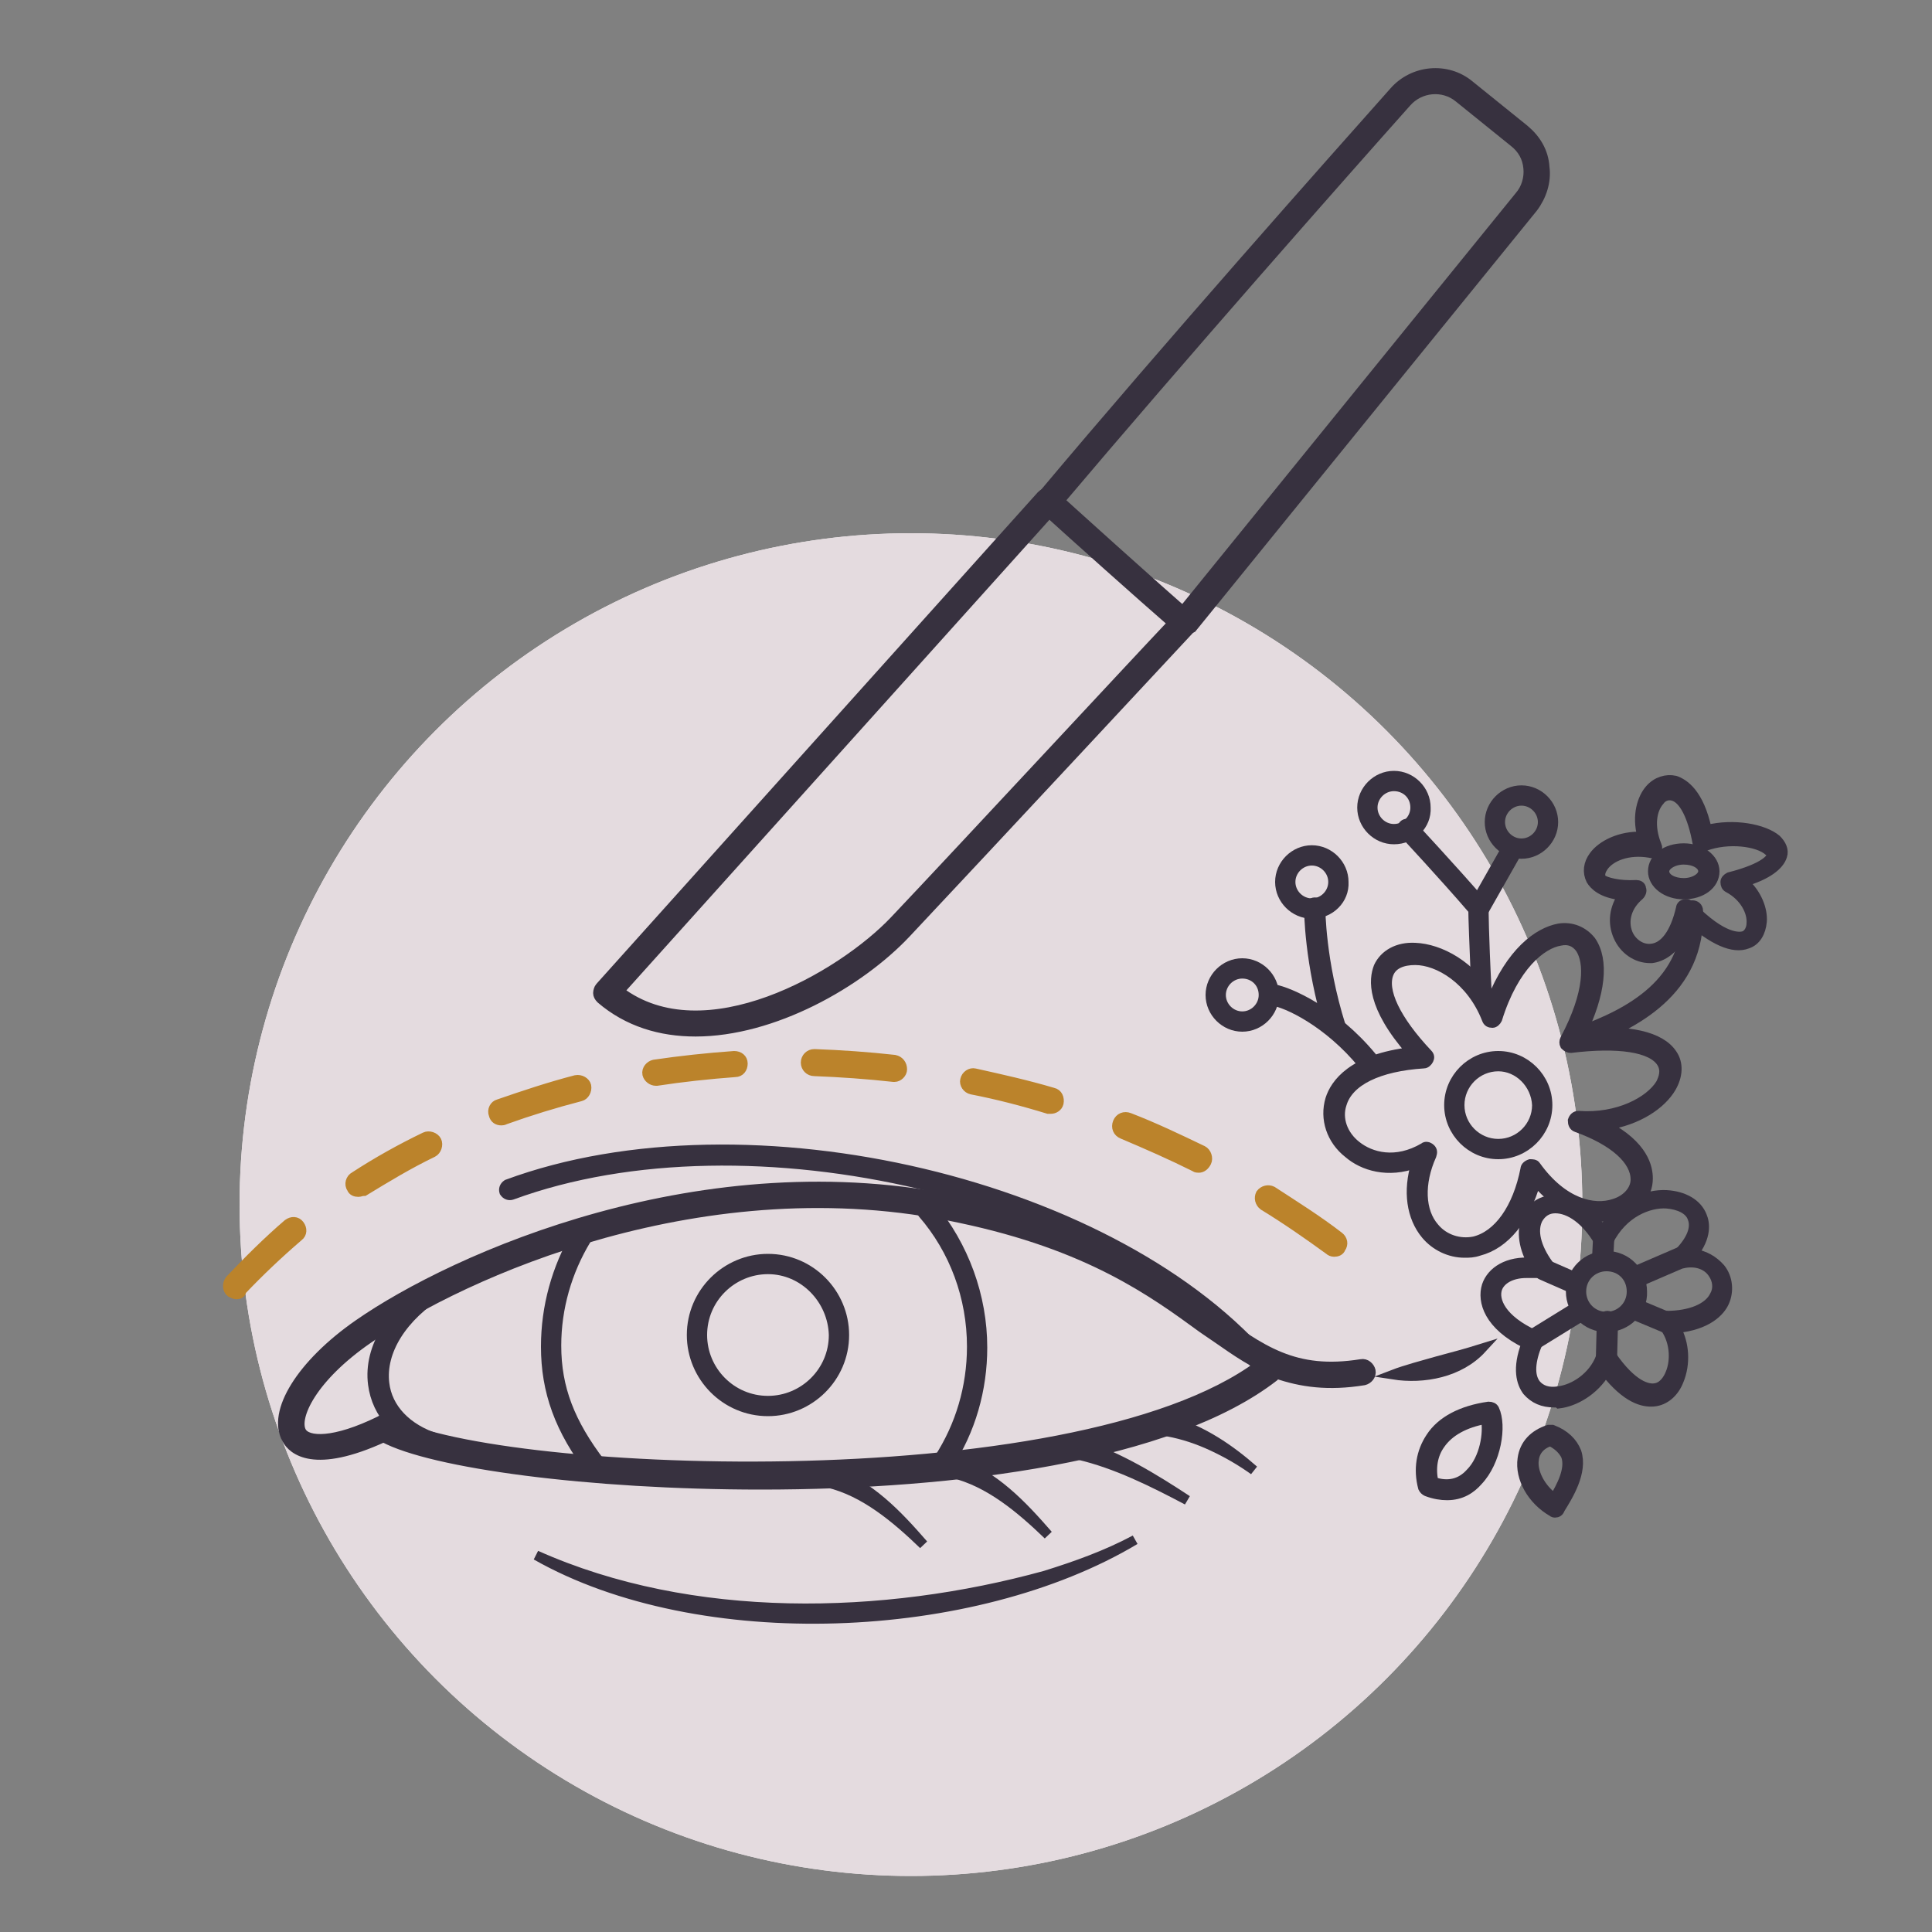 <?xml version="1.0" encoding="utf-8"?>
<!-- Generator: Adobe Illustrator 26.5.0, SVG Export Plug-In . SVG Version: 6.00 Build 0)  -->
<svg version="1.1" xmlns="http://www.w3.org/2000/svg" xmlns:xlink="http://www.w3.org/1999/xlink" x="0px" y="0px"
	 viewBox="0 0 200 200" style="enable-background:new 0 0 200 200;" xml:space="preserve">
<rect x="0" y="0" width="200" height="200" fill="#808080" stroke="none"/>
<style type="text/css">
	.st0{fill:#F4F0F2;}
	.st1{fill:none;stroke:#37313F;stroke-width:1.5;stroke-linecap:round;stroke-linejoin:round;stroke-miterlimit:10;}
	.st2{fill:none;stroke:#37313F;stroke-linecap:round;stroke-linejoin:round;stroke-miterlimit:10;}
	
		.st3{fill:none;stroke:#BB832B;stroke-width:1.5;stroke-linecap:round;stroke-linejoin:round;stroke-miterlimit:10;stroke-dasharray:7;}
	.st4{fill:#37313F;}
	.st5{fill:none;stroke:#BB832B;stroke-linecap:round;stroke-linejoin:round;stroke-miterlimit:10;stroke-dasharray:3;}
	.st6{fill:none;stroke:#BB832B;stroke-linecap:round;stroke-linejoin:round;stroke-miterlimit:10;}
	.st7{fill:#BB832B;}
	.st8{fill:#E4DBDF;}
	.st9{fill:#37313F;stroke:#37313F;stroke-miterlimit:10;}
	.st10{fill:#BB832B;stroke:#BB832B;stroke-miterlimit:10;}
</style>
<g id="outline_x5F_editable">
	<circle class="st0" cx="94.3" cy="124.7" r="69.5"/>
	<g>
		<path class="st1" d="M141.1,142.1c-14.7,2.4-14.7-11-41.5-16.8c-25.9-5.6-51.5,5.3-62,12.6c-10.5,7.4-10,15.8,2.1,10
			c9.5,5.8,72.2,9.2,91.6-6"/>
		<path class="st2" d="M131.3,141.8c-15.8-18.9-54.3-27.6-78.5-18.6"/>
		<path class="st2" d="M45.5,133.1c-8.4,5.3-8.4,13.7-0.5,16.3"/>
		<path class="st3" d="M24.5,133.1c26.8-29.4,82.4-32.6,119.7,0.5"/>
		<g>
			<path class="st4" d="M55.5,161c15.9,7.3,36.1,6.8,52.7,2.1c3.2-1,6.3-2.2,9.2-3.7C100.9,169.3,72.3,170.5,55.5,161L55.5,161z"/>
		</g>
		<path class="st2" d="M96,125.2c3.2,3.8,5.2,8.8,5.2,14.2c0,4.4-1.3,8.4-3.5,11.9"/>
		<path class="st2" d="M61.8,152c-2.8-3.7-4.7-7.6-4.7-12.6c0-4.1,1.1-8,3.1-11.3"/>
		<circle class="st2" cx="79.5" cy="138.2" r="7.4"/>
		<g>
			<path class="st4" d="M98.8,151.4c4,1.3,7,4.4,9.7,7.5c-2.8-2.7-6.1-5.6-9.9-6.5C97.9,152.2,98.2,151.2,98.8,151.4L98.8,151.4z"/>
		</g>
		<g>
			<path class="st4" d="M85.9,152.4c4,1.3,7,4.4,9.7,7.5c-2.8-2.7-6.1-5.6-9.9-6.5C85,153.3,85.2,152.2,85.9,152.4L85.9,152.4z"/>
		</g>
		<g>
			<path class="st4" d="M111.8,149.6c4,1.3,7.6,3.4,11.1,5.7c-3.6-2-7.3-3.9-11.3-4.8C110.9,150.5,111.1,149.4,111.8,149.6
				L111.8,149.6z"/>
		</g>
		<g>
			<path class="st4" d="M121.2,147.2c3.2,1,6.1,2.8,8.6,5c-1.3-1-2.8-1.8-4.3-2.5c-1.5-0.7-3-1.3-4.6-1.6
				C120.3,148,120.6,147,121.2,147.2L121.2,147.2z"/>
		</g>
		<circle class="st2" cx="155.1" cy="114.4" r="4.6"/>
		<path class="st2" d="M147.4,109.5c-11.6-12.3,3.2-14.4,7.1-4.2c4.2-13,15.1-10.3,8.1,2.6c16.1-2.1,11,8.9,0.9,8.2
			c13.7,4.9,2.5,15.1-4.9,4.9c-2.8,13.3-15.4,8.4-10.9-1.8C139,124.2,131.6,110.6,147.4,109.5z"/>
		<path class="st2" d="M141.6,109.8c-3.7-4.5-8.1-6.6-9.7-6.8"/>
		<path class="st2" d="M138.2,106.4c-2.1-6.8-2.1-12.3-2.1-12.3"/>
		<circle class="st2" cx="135.8" cy="91.3" r="2.8"/>
		<circle class="st2" cx="144.3" cy="83.5" r="2.8"/>
		<circle class="st2" cx="157.5" cy="85.1" r="2.8"/>
		<circle class="st2" cx="128.6" cy="102.9" r="2.8"/>
		<path class="st2" d="M153.4,102.4c-0.3-5.8-0.3-8.4-0.3-8.4c-3.2-3.7-7.4-8.1-7.4-8.1"/>
		<line class="st2" x1="153.1" y1="94" x2="156.5" y2="88"/>
		<path class="st2" d="M163.6,107.4c5.8-2.1,11.8-5.5,11.6-13.1"/>
		<path class="st2" d="M176.4,86.7c-1.6-9.2-7.7-4.9-5.4,0.7c-5.8-1.1-8.9,5.1-1.6,4.9c-5,4.5,3.2,11,5.3,1.8
			c7.7,7.9,9.5-0.4,4.6-2.9C189.1,88.5,181.6,84.8,176.4,86.7z"/>
		<ellipse class="st2" cx="174.3" cy="90.2" rx="2.6" ry="1.8"/>
		<circle class="st2" cx="166.3" cy="133.7" r="3.2"/>
		<path class="st2" d="M166,128.4c-3.9-6.8-10.6-3.3-6.2,3c-5.6-1.4-8.4,4-1.1,7.3c-3.2,7.7,5.4,7.3,7.5,2c6,8.6,9.5,0.1,6.3-3.9
			c8.4-0.1,6.6-7.4,1.6-6.6C180.1,124.3,169.7,121.1,166,128.4z"/>
		<line class="st2" x1="159.8" y1="131.4" x2="163" y2="132.9"/>
		<line class="st2" x1="158.7" y1="138.7" x2="163.5" y2="135.8"/>
		<line class="st2" x1="166.3" y1="140.7" x2="166.3" y2="136.8"/>
		<line class="st2" x1="172.6" y1="136.9" x2="169.5" y2="135.6"/>
		<line class="st2" x1="174.5" y1="130.1" x2="169.4" y2="132.3"/>
		<line class="st2" x1="166" y1="128.4" x2="165.9" y2="130.4"/>
		<path class="st2" d="M154.2,146.3c-5.8,0.8-7.1,4.5-6.3,7.6C153.4,156,155.2,148.6,154.2,146.3z"/>
		<path class="st2" d="M160.5,148.6c-3.7,1.1-2.6,5.5,0.5,7.4C162.3,153.9,164.4,150.2,160.5,148.6z"/>
		<g>
			<path class="st4" d="M144.2,142.3c3.1-1,6.1-1.5,9.2-2.6C151,142,147.4,142.7,144.2,142.3L144.2,142.3z"/>
		</g>
		<g>
			<path class="st1" d="M108.5,51.8l-45.7,50.9c8.9,7.9,24.1,0,30.5-6.8c7.9-8.4,29.4-31.5,29.4-31.5
				C120.1,62.3,108.5,51.8,108.5,51.8z"/>
			<path class="st1" d="M108.5,51.8c13.1-15.5,29.6-34.2,36.3-41.7c1.7-1.9,4.6-2.2,6.6-0.6l5.7,4.6c2.1,1.7,2.4,4.7,0.7,6.8
				l-35.3,43.5"/>
		</g>
	</g>
</g>
<g id="outline_x5F_expanded_00000131336092907013555170000006631512426056228769_">
	<g>
		<circle class="st8" cx="94.3" cy="124.7" r="69.5"/>
	</g>
	<g>
		<g>
			<path class="st9" d="M78.8,153.7c-17.9,0-34.1-2.2-39.1-4.9c-7.2,3.3-9.4,1.3-10,0.2c-1.6-2.8,1.5-7.8,7.4-11.9
				c9.9-6.9,35.8-18.5,62.6-12.7c13.7,3,20.4,7.8,25.8,11.7c5.1,3.7,8.5,6.2,15.4,5.1c0.5-0.1,0.9,0.3,1,0.7c0.1,0.5-0.3,0.9-0.7,1
				c-3.7,0.6-6.5,0.2-9.1-0.7c-0.1,0.1-0.1,0.2-0.2,0.3C121.2,150.8,99,153.7,78.8,153.7z M39.7,146.9c0.2,0,0.3,0,0.5,0.1
				c9.6,5.9,70.9,8.7,90.2-5.7c-2-1-3.8-2.4-5.9-3.8c-5.2-3.8-11.8-8.6-25.1-11.4c-26.3-5.7-51.6,5.7-61.3,12.5
				c-5.8,4-7.7,8.1-6.9,9.6c0.6,1.1,3.4,1.2,8.1-1.1C39.5,147,39.6,146.9,39.7,146.9z"/>
		</g>
		<g>
			<path class="st9" d="M131.3,142.4c-0.2,0-0.3-0.1-0.5-0.2c-15.5-18.6-53.3-27.5-77.8-18.5c-0.3,0.1-0.6,0-0.8-0.3
				c-0.1-0.3,0-0.6,0.3-0.8c24.9-9.2,63.4-0.1,79.1,18.8c0.2,0.3,0.2,0.6-0.1,0.8C131.6,142.3,131.5,142.4,131.3,142.4z"/>
		</g>
		<g>
			<path class="st9" d="M45,150c-0.1,0-0.1,0-0.2,0c-3.6-1.2-5.8-3.6-6.2-6.7c-0.5-3.8,2-7.8,6.6-10.6c0.3-0.2,0.6-0.1,0.8,0.2
				c0.2,0.3,0.1,0.6-0.2,0.8c-4.2,2.6-6.4,6.2-6,9.5c0.3,2.6,2.3,4.7,5.4,5.7c0.3,0.1,0.5,0.4,0.4,0.7C45.5,149.8,45.2,150,45,150z"
				/>
		</g>
		<g>
			<path class="st10" d="M24.5,134c-0.2,0-0.4-0.1-0.6-0.2c-0.4-0.3-0.4-0.9-0.1-1.3c1.9-2,3.9-4,6-5.8c0.4-0.3,0.9-0.3,1.2,0.1
				c0.3,0.4,0.3,0.9-0.1,1.2c-2.1,1.8-4.1,3.7-5.9,5.6C25,133.9,24.7,134,24.5,134z M138.1,129.6c-0.2,0-0.4-0.1-0.5-0.2
				c-2.2-1.6-4.5-3.2-6.8-4.6c-0.4-0.3-0.5-0.8-0.3-1.2c0.3-0.4,0.8-0.5,1.2-0.3c2.3,1.5,4.7,3,6.9,4.7c0.4,0.3,0.5,0.8,0.2,1.2
				C138.7,129.5,138.4,129.6,138.1,129.6z M37.1,123.4c-0.3,0-0.6-0.1-0.7-0.4c-0.3-0.4-0.1-1,0.3-1.2c2.3-1.5,4.8-2.9,7.3-4.1
				c0.4-0.2,1,0,1.2,0.4c0.2,0.4,0,1-0.4,1.2c-2.5,1.2-4.8,2.6-7.1,4C37.4,123.3,37.3,123.4,37.1,123.4z M124.1,120.9
				c-0.1,0-0.3,0-0.4-0.1c-2.4-1.2-4.9-2.3-7.5-3.4c-0.5-0.2-0.7-0.7-0.5-1.2c0.2-0.5,0.7-0.7,1.2-0.5c2.6,1,5.1,2.2,7.6,3.4
				c0.4,0.2,0.6,0.8,0.4,1.2C124.7,120.7,124.4,120.9,124.1,120.9z M51.9,116c-0.4,0-0.7-0.2-0.8-0.6c-0.2-0.5,0.1-1,0.5-1.1
				c2.6-0.9,5.3-1.8,8-2.5c0.5-0.1,1,0.2,1.1,0.6c0.1,0.5-0.2,1-0.6,1.1c-2.7,0.7-5.3,1.5-7.8,2.4C52.1,116,52,116,51.9,116z
				 M108.8,114.8c-0.1,0-0.2,0-0.3,0c-2.6-0.8-5.3-1.5-7.9-2c-0.5-0.1-0.8-0.6-0.7-1c0.1-0.5,0.6-0.8,1-0.7c2.7,0.6,5.4,1.2,8.1,2
				c0.5,0.1,0.7,0.6,0.6,1.1C109.5,114.6,109.1,114.8,108.8,114.8z M67.9,111.9c-0.4,0-0.8-0.3-0.9-0.7c-0.1-0.5,0.3-0.9,0.7-1
				c2.7-0.4,5.5-0.7,8.3-0.9c0.5,0,0.9,0.3,0.9,0.8c0,0.5-0.3,0.9-0.8,0.9c-2.7,0.2-5.5,0.5-8.1,0.9C68,111.9,67.9,111.9,67.9,111.9
				z M92.6,111.5c0,0-0.1,0-0.1,0c-2.7-0.3-5.5-0.5-8.2-0.6c-0.5,0-0.9-0.4-0.9-0.9c0-0.5,0.4-0.9,0.9-0.9c2.8,0.1,5.6,0.3,8.3,0.6
				c0.5,0.1,0.8,0.5,0.8,1C93.4,111.1,93,111.5,92.6,111.5z"/>
		</g>
		<g>
			<path class="st9" d="M55.5,161c16.1,7.2,36,6.7,52.7,2.1c3.2-1,6.3-2.1,9.3-3.7C100.8,169.4,72.4,170.6,55.5,161L55.5,161z"/>
		</g>
		<g>
			<path class="st9" d="M97.7,151.9c-0.1,0-0.2,0-0.3-0.1c-0.3-0.2-0.4-0.5-0.2-0.8c2.2-3.4,3.4-7.4,3.4-11.6c0-5.1-1.8-10-5.1-13.8
				c-0.2-0.2-0.2-0.6,0.1-0.8c0.2-0.2,0.6-0.2,0.8,0.1c3.4,4.1,5.3,9.3,5.3,14.6c0,4.3-1.2,8.6-3.6,12.2
				C98.1,151.8,97.9,151.9,97.7,151.9z"/>
		</g>
		<g>
			<path class="st9" d="M61.8,152.6c-0.2,0-0.4-0.1-0.5-0.2c-3.4-4.4-4.8-8.4-4.8-13c0-4.1,1.1-8.1,3.2-11.7
				c0.2-0.3,0.5-0.4,0.8-0.2c0.3,0.2,0.4,0.5,0.2,0.8c-2,3.3-3.1,7.1-3.1,11c0,4.4,1.4,8,4.6,12.2c0.2,0.3,0.1,0.6-0.1,0.8
				C62,152.6,61.9,152.6,61.8,152.6z"/>
		</g>
		<g>
			<path class="st9" d="M79.5,146.1c-4.4,0-7.9-3.6-7.9-7.9c0-4.4,3.6-7.9,7.9-7.9c4.4,0,7.9,3.6,7.9,7.9
				C87.4,142.6,83.8,146.1,79.5,146.1z M79.5,131.4c-3.7,0-6.8,3-6.8,6.8c0,3.7,3,6.8,6.8,6.8c3.7,0,6.8-3,6.8-6.8
				C86.2,134.5,83.2,131.4,79.5,131.4z"/>
		</g>
		<g>
			<path class="st9" d="M98.8,151.3c4.1,1.4,7,4.5,9.7,7.6c-2.8-2.7-6.1-5.5-9.9-6.4C97.8,152.3,98,151,98.8,151.3L98.8,151.3z"/>
		</g>
		<g>
			<path class="st9" d="M85.9,152.3c4.1,1.4,7,4.5,9.7,7.6c-2.8-2.7-6.1-5.5-9.9-6.4C84.8,153.3,85.1,152.1,85.9,152.3L85.9,152.3z"
				/>
		</g>
		<g>
			<path class="st9" d="M111.8,149.5c4,1.3,7.6,3.5,11.1,5.8c-3.6-1.9-7.4-3.8-11.3-4.7C110.7,150.5,111,149.3,111.8,149.5
				L111.8,149.5z"/>
		</g>
		<g>
			<path class="st9" d="M121.2,147.1c3.3,1,6.1,2.9,8.6,5.1c-1.4-1-2.8-1.8-4.3-2.5c-1.5-0.7-3-1.2-4.6-1.5
				C120.2,148.1,120.5,146.8,121.2,147.1L121.2,147.1z"/>
		</g>
		<g>
			<path class="st9" d="M155.1,119.5c-2.8,0-5.1-2.3-5.1-5.1c0-2.8,2.3-5.1,5.1-5.1c2.8,0,5.1,2.3,5.1,5.1
				C160.2,117.2,157.9,119.5,155.1,119.5z M155.1,110.4c-2.2,0-4,1.8-4,4c0,2.2,1.8,4,4,4c2.2,0,4-1.8,4-4
				C159,112.2,157.2,110.4,155.1,110.4z"/>
		</g>
		<g>
			<path class="st9" d="M151.6,129.7c-1.5,0-3-0.7-4-1.9c-1.5-1.8-1.9-4.5-1-7.4c-2.9,1.1-5.5,0.3-7-1c-1.8-1.4-2.5-3.6-1.9-5.6
				c0.5-1.6,2.3-4.2,8.4-4.9c-4.2-4.8-3.9-7.5-3.4-8.8c0.6-1.3,2-2.1,3.8-2c2.5,0.1,5.9,1.8,7.9,5.5c2-5,4.8-7.1,7-7.5
				c1.3-0.2,2.5,0.3,3.3,1.3c1.4,2,1,5.5-1,9.6c4.9-0.5,8.2,0.3,9.4,2.1c0.7,1,0.6,2.3-0.1,3.5c-1,1.7-3.4,3.4-6.8,3.9
				c4,2.1,4.4,4.4,4.4,5.5c0,1.7-1.2,3.1-3,3.7c-2.3,0.7-5.6,0.1-8.6-3.4c-1.1,3.9-3.2,6.5-5.9,7.2
				C152.5,129.7,152.1,129.7,151.6,129.7z M147.7,118.7c0.1,0,0.3,0.1,0.4,0.2c0.2,0.2,0.2,0.4,0.1,0.7c-1.3,2.9-1.2,5.8,0.3,7.5
				c1,1.2,2.6,1.7,4.1,1.4c2.5-0.6,4.5-3.4,5.3-7.5c0-0.2,0.2-0.4,0.5-0.5c0.2,0,0.5,0,0.6,0.2c2.8,3.9,6,4.6,8.1,3.9
				c1.3-0.4,2.2-1.4,2.2-2.5c0-2-2.2-4-6.1-5.4c-0.3-0.1-0.4-0.4-0.4-0.7c0.1-0.3,0.3-0.5,0.6-0.5c4.1,0.3,7.4-1.5,8.5-3.3
				c0.3-0.6,0.6-1.4,0.1-2.2c-1-1.6-4.5-2.1-9.4-1.5c-0.2,0-0.4-0.1-0.6-0.3c-0.1-0.2-0.1-0.4,0-0.6c2.6-4.9,2.5-8,1.6-9.4
				c-0.5-0.7-1.2-1-2.1-0.8c-1.9,0.3-4.8,2.6-6.5,8.1c-0.1,0.2-0.3,0.4-0.5,0.4c-0.3,0-0.5-0.1-0.6-0.4c-1.6-4.1-5-6.1-7.4-6.1
				c-1.3,0-2.3,0.4-2.7,1.3c-0.8,1.8,0.7,4.9,4,8.4c0.2,0.2,0.2,0.4,0.1,0.6c-0.1,0.2-0.3,0.4-0.5,0.4c-4.7,0.3-7.8,1.8-8.5,4.2
				c-0.5,1.5,0.1,3.2,1.5,4.3c1.5,1.2,4.1,1.9,7,0.2C147.5,118.7,147.6,118.7,147.7,118.7z"/>
		</g>
		<g>
			<path class="st9" d="M141.6,110.4c-0.2,0-0.3-0.1-0.5-0.2c-3.6-4.4-7.9-6.4-9.4-6.6c-0.3-0.1-0.5-0.4-0.5-0.7
				c0.1-0.3,0.4-0.5,0.7-0.5c1.6,0.3,6.2,2.3,10.1,7c0.2,0.3,0.2,0.6-0.1,0.8C141.8,110.3,141.7,110.4,141.6,110.4z"/>
		</g>
		<g>
			<path class="st9" d="M138.2,106.9c-0.3,0-0.5-0.2-0.6-0.4c-2.1-6.8-2.1-12.3-2.1-12.5c0-0.3,0.3-0.6,0.6-0.6
				c0.3,0,0.6,0.3,0.6,0.6c0,0.1,0,5.5,2.1,12.2c0.1,0.3-0.1,0.6-0.4,0.7C138.3,106.9,138.2,106.9,138.2,106.9z"/>
		</g>
		<g>
			<path class="st9" d="M135.8,94.6c-1.8,0-3.3-1.5-3.3-3.3c0-1.8,1.5-3.3,3.3-3.3c1.8,0,3.3,1.5,3.3,3.3
				C139.2,93.1,137.7,94.6,135.8,94.6z M135.8,89.1c-1.2,0-2.2,1-2.2,2.2s1,2.2,2.2,2.2s2.2-1,2.2-2.2S137,89.1,135.8,89.1z"/>
		</g>
		<g>
			<path class="st9" d="M144.3,86.9c-1.8,0-3.3-1.5-3.3-3.3c0-1.8,1.5-3.3,3.3-3.3c1.8,0,3.3,1.5,3.3,3.3
				C147.7,85.4,146.2,86.9,144.3,86.9z M144.3,81.4c-1.2,0-2.2,1-2.2,2.2c0,1.2,1,2.2,2.2,2.2c1.2,0,2.2-1,2.2-2.2
				C146.5,82.3,145.5,81.4,144.3,81.4z"/>
		</g>
		<g>
			<path class="st9" d="M157.5,88.4c-1.8,0-3.3-1.5-3.3-3.3c0-1.8,1.5-3.3,3.3-3.3c1.8,0,3.3,1.5,3.3,3.3
				C160.8,86.9,159.3,88.4,157.5,88.4z M157.5,82.9c-1.2,0-2.2,1-2.2,2.2s1,2.2,2.2,2.2c1.2,0,2.2-1,2.2-2.2S158.7,82.9,157.5,82.9z
				"/>
		</g>
		<g>
			<path class="st9" d="M128.6,106.3c-1.8,0-3.3-1.5-3.3-3.3c0-1.8,1.5-3.3,3.3-3.3c1.8,0,3.3,1.5,3.3,3.3
				C131.9,104.8,130.4,106.3,128.6,106.3z M128.6,100.8c-1.2,0-2.2,1-2.2,2.2c0,1.2,1,2.2,2.2,2.2c1.2,0,2.2-1,2.2-2.2
				C130.8,101.7,129.8,100.8,128.6,100.8z"/>
		</g>
		<g>
			<path class="st9" d="M153.4,103c-0.3,0-0.6-0.2-0.6-0.6c-0.2-4.8-0.3-7.5-0.3-8.2c-3.1-3.6-7.1-7.9-7.2-8c-0.2-0.2-0.2-0.6,0-0.8
				c0.2-0.2,0.6-0.2,0.8,0c0,0,4.2,4.5,7.4,8.2c0.1,0.1,0.1,0.2,0.1,0.4c0,0,0,2.7,0.3,8.4C154,102.7,153.7,103,153.4,103
				C153.4,103,153.4,103,153.4,103z"/>
		</g>
		<g>
			<path class="st9" d="M153.1,94.6c-0.1,0-0.2,0-0.3-0.1c-0.3-0.2-0.4-0.5-0.2-0.8l3.4-6c0.2-0.3,0.5-0.4,0.8-0.2
				c0.3,0.2,0.4,0.5,0.2,0.8l-3.4,6C153.5,94.5,153.3,94.6,153.1,94.6z"/>
		</g>
		<g>
			<path class="st9" d="M163.6,108c-0.2,0-0.5-0.1-0.6-0.4c-0.1-0.3,0-0.6,0.4-0.8c5.3-1.9,11.4-5.1,11.2-12.5
				c0-0.3,0.2-0.6,0.6-0.6c0.3,0,0.6,0.2,0.6,0.6c0.3,8.3-6.7,11.8-11.9,13.7C163.8,108,163.7,108,163.6,108z"/>
		</g>
		<g>
			<path class="st9" d="M170.8,99.2c-1.4,0-2.7-0.9-3.3-2.3c-0.6-1.4-0.4-2.9,0.5-4.2c-2.2-0.2-3-1.1-3.3-1.6
				c-0.4-0.8-0.3-1.7,0.3-2.5c0.8-1.1,2.7-2.1,5-2c-0.6-2.2,0-4,0.8-4.9c0.7-0.8,1.7-1.1,2.6-0.9c0.9,0.3,2.5,1.3,3.3,5.1
				c2.8-0.7,5.9-0.1,7.2,1c0.5,0.5,0.8,1.1,0.6,1.7c-0.3,1-1.6,2-4,2.7c1.4,1.2,2,2.9,1.9,4.1c-0.1,1.1-0.6,2-1.5,2.3
				c-1.5,0.6-3.6-0.4-6.1-2.6c-1.1,3.4-3,4-3.8,4.1C171,99.2,170.9,99.2,170.8,99.2z M169.4,91.6c0.2,0,0.5,0.1,0.5,0.4
				c0.1,0.2,0,0.5-0.2,0.7c-1.3,1.1-1.7,2.6-1.2,3.9c0.4,1,1.4,1.7,2.4,1.6c1.4-0.1,2.5-1.6,3.1-4.2c0-0.2,0.2-0.4,0.4-0.4
				c0.2-0.1,0.4,0,0.6,0.2c3.4,3.5,5.1,3.2,5.5,3.1c0.6-0.2,0.8-0.9,0.8-1.3c0.1-1.2-0.7-2.8-2.4-3.7c-0.2-0.1-0.3-0.3-0.3-0.6
				c0-0.2,0.2-0.4,0.4-0.5c3.9-1,4.3-2,4.4-2.2c0-0.1,0.1-0.3-0.3-0.5c-1.1-1-4.2-1.4-6.6-0.5c-0.2,0.1-0.3,0-0.5,0
				c-0.1-0.1-0.3-0.2-0.3-0.4c-0.5-2.7-1.4-4.5-2.5-4.8c-0.7-0.2-1.2,0.2-1.4,0.5c-0.8,0.9-1.1,2.6-0.3,4.6c0.1,0.2,0.1,0.4-0.1,0.6
				c-0.1,0.2-0.3,0.3-0.6,0.2c-2.3-0.4-4.1,0.4-4.8,1.4c-0.2,0.3-0.5,0.8-0.2,1.3C166.2,91.3,167.5,91.7,169.4,91.6
				C169.4,91.6,169.4,91.6,169.4,91.6z"/>
		</g>
		<g>
			<path class="st9" d="M174.3,92.6c-1.8,0-3.2-1.1-3.2-2.4c0-1.4,1.4-2.4,3.2-2.4s3.2,1.1,3.2,2.4
				C177.5,91.6,176.1,92.6,174.3,92.6z M174.3,89c-1.1,0-2,0.6-2,1.2c0,0.7,0.9,1.2,2,1.2s2-0.6,2-1.2C176.3,89.5,175.4,89,174.3,89
				z"/>
		</g>
		<g>
			<path class="st9" d="M166.3,137.4c-2.1,0-3.7-1.7-3.7-3.7c0-2.1,1.7-3.7,3.7-3.7c2.1,0,3.7,1.7,3.7,3.7
				C170.1,135.7,168.4,137.4,166.3,137.4z M166.3,131.1c-1.4,0-2.6,1.1-2.6,2.6c0,1.4,1.1,2.6,2.6,2.6c1.4,0,2.6-1.1,2.6-2.6
				C168.9,132.2,167.8,131.1,166.3,131.1z"/>
		</g>
		<g>
			<path class="st9" d="M160.9,145.2c-1.2,0-2.1-0.4-2.8-1.2c-0.6-0.8-1.1-2.3-0.1-4.9c-3.9-1.9-4.6-4.4-4.1-6
				c0.5-1.5,2.2-2.6,4.7-2.4c-1-1.8-1.1-3.5-0.5-4.8c0.5-1,1.6-1.7,2.8-1.7c1.8-0.1,3.6,1.1,5,3.2c1.8-2.8,4.6-3.8,6.6-3.7
				c1.8,0.1,3.2,0.9,3.7,2.2c0.3,0.7,0.5,2.1-0.9,3.9c1.1,0.1,2.1,0.7,2.8,1.5c0.8,1,0.9,2.4,0.4,3.5c-0.4,0.9-1.7,2.4-5,2.7
				c0.9,1.6,1,3.7,0.3,5.4c-0.5,1.3-1.5,2.1-2.6,2.2c-1.1,0.1-2.8-0.3-5-3.1c-1.2,2-3.2,3.1-4.8,3.3
				C161.3,145.2,161.1,145.2,160.9,145.2z M158,131.8c-1.6,0-2.7,0.7-3,1.6c-0.4,1.2,0.4,3.2,3.9,4.8c0.3,0.1,0.4,0.5,0.3,0.8
				c-0.8,1.9-0.9,3.4-0.2,4.3c0.5,0.6,1.3,0.9,2.4,0.7c1.5-0.2,3.5-1.4,4.3-3.5c0.1-0.2,0.3-0.3,0.5-0.4c0.2,0,0.4,0.1,0.6,0.2
				c2.2,3.2,3.8,3.5,4.5,3.4c0.9-0.1,1.4-1,1.6-1.5c0.6-1.4,0.5-3.6-0.8-5.1c-0.1-0.2-0.2-0.4-0.1-0.6c0.1-0.2,0.3-0.3,0.5-0.3
				c2.5,0,4.4-0.8,5-2.1c0.4-0.7,0.3-1.6-0.2-2.3c-0.6-0.9-1.8-1.3-3.1-1c-0.3,0-0.5-0.1-0.6-0.3c-0.1-0.2-0.1-0.5,0.1-0.7
				c1.4-1.4,1.9-2.7,1.5-3.7c-0.3-0.9-1.4-1.4-2.7-1.5c-1.8-0.1-4.5,0.9-6,3.9c-0.1,0.2-0.3,0.3-0.5,0.3c-0.2,0-0.4-0.1-0.5-0.3
				c-1.3-2.2-3-3.4-4.5-3.4c-0.8,0-1.4,0.4-1.8,1.1c-0.6,1.2-0.2,2.9,1.1,4.7c0.1,0.2,0.1,0.5,0,0.7c-0.1,0.2-0.4,0.3-0.6,0.2
				C159.1,131.8,158.5,131.8,158,131.8z"/>
		</g>
		<g>
			<path class="st9" d="M163,133.5c-0.1,0-0.2,0-0.2-0.1l-3.2-1.4c-0.3-0.1-0.4-0.5-0.3-0.8c0.1-0.3,0.5-0.4,0.8-0.3l3.2,1.4
				c0.3,0.1,0.4,0.5,0.3,0.8C163.5,133.3,163.2,133.5,163,133.5z"/>
		</g>
		<g>
			<path class="st9" d="M158.7,139.3c-0.2,0-0.4-0.1-0.5-0.3c-0.2-0.3-0.1-0.6,0.2-0.8l4.7-2.9c0.3-0.2,0.6-0.1,0.8,0.2
				c0.2,0.3,0.1,0.6-0.2,0.8l-4.7,2.9C158.9,139.3,158.8,139.3,158.7,139.3z"/>
		</g>
		<g>
			<path class="st9" d="M166.3,141.3C166.3,141.3,166.2,141.3,166.3,141.3c-0.3,0-0.6-0.3-0.6-0.6l0.1-3.9c0-0.3,0.3-0.6,0.6-0.6
				c0.3,0,0.6,0.3,0.6,0.6l-0.1,3.9C166.8,141.1,166.6,141.3,166.3,141.3z"/>
		</g>
		<g>
			<path class="st9" d="M172.6,137.5c-0.1,0-0.2,0-0.2,0l-3.1-1.3c-0.3-0.1-0.4-0.5-0.3-0.8c0.1-0.3,0.5-0.4,0.8-0.3l3.1,1.3
				c0.3,0.1,0.4,0.5,0.3,0.8C173,137.4,172.8,137.5,172.6,137.5z"/>
		</g>
		<g>
			<path class="st9" d="M169.4,132.8c-0.2,0-0.4-0.1-0.5-0.4c-0.1-0.3,0-0.6,0.3-0.8l5.1-2.2c0.3-0.1,0.6,0,0.8,0.3
				c0.1,0.3,0,0.6-0.3,0.8l-5.1,2.2C169.6,132.8,169.5,132.8,169.4,132.8z"/>
		</g>
		<g>
			<path class="st9" d="M165.9,131C165.9,131,165.9,131,165.9,131c-0.4,0-0.6-0.3-0.6-0.6l0.1-2c0-0.3,0.3-0.6,0.6-0.6
				c0.3,0,0.6,0.3,0.6,0.6l-0.1,2C166.5,130.8,166.2,131,165.9,131z"/>
		</g>
		<g>
			<path class="st9" d="M149.8,154.8c-0.6,0-1.3-0.1-2.1-0.4c-0.2-0.1-0.3-0.2-0.4-0.4c-0.5-1.9-0.2-3.7,0.8-5.2
				c1.1-1.7,3.2-2.8,6-3.2c0.3,0,0.5,0.1,0.6,0.3c0.8,1.7,0.2,5.4-1.7,7.4C152.3,154.1,151.3,154.8,149.8,154.8z M148.4,153.4
				c1.5,0.5,2.8,0.2,3.8-0.9c1.5-1.5,1.9-4.2,1.6-5.6c-2.2,0.4-3.8,1.3-4.7,2.6C148.3,150.6,148.1,152,148.4,153.4z"/>
		</g>
		<g>
			<path class="st9" d="M161,156.6c-0.1,0-0.2,0-0.3-0.1c-2.1-1.2-3.4-3.5-3.1-5.5c0.2-1.5,1.2-2.5,2.7-3c0.1,0,0.3,0,0.4,0
				c1.3,0.5,2.1,1.3,2.5,2.3c0.7,2.1-0.9,4.6-1.7,5.9C161.4,156.5,161.2,156.6,161,156.6z M160.5,149.2c-1,0.3-1.6,1-1.7,1.9
				c-0.2,1.3,0.7,3,2.1,4c0.7-1.2,1.7-3,1.2-4.4C161.8,150.1,161.3,149.6,160.5,149.2z"/>
		</g>
		<g>
			<path class="st9" d="M144.2,142.3c1.3-0.5,3.2-1,4.6-1.4c1.5-0.4,3-0.8,4.6-1.3C151.1,142.1,147.4,142.8,144.2,142.3L144.2,142.3
				z"/>
		</g>
		<g>
			<g>
				<path class="st9" d="M72,106.8c-3.6,0-7-1-9.8-3.4c-0.2-0.2-0.3-0.4-0.3-0.6c0-0.2,0.1-0.5,0.2-0.6l45.7-50.9
					c0.2-0.2,0.4-0.3,0.6-0.3c0.2,0,0.5,0.1,0.6,0.2c0.1,0.1,11.6,10.5,14.1,12.6c0.2,0.2,0.3,0.4,0.3,0.6c0,0.2-0.1,0.5-0.2,0.7
					c0,0-21.5,23.1-29.4,31.5C88.9,101.8,80,106.8,72,106.8z M64.1,102.6c8.8,6.7,23-1.5,28.5-7.3c7.1-7.5,25.1-26.9,28.8-30.8
					c-3-2.6-10.5-9.3-12.8-11.4L64.1,102.6z"/>
			</g>
			<g>
				<path class="st9" d="M122.7,65.2c-0.2,0-0.4-0.1-0.6-0.2c-0.4-0.3-0.4-0.9-0.1-1.2l35.3-43.5c0.7-0.8,1-1.9,0.9-2.9
					c-0.1-1.1-0.6-2-1.5-2.7l-5.7-4.6c-1.6-1.3-4-1.1-5.4,0.5c-6.6,7.4-23.2,26.2-36.3,41.7c-0.3,0.4-0.9,0.4-1.2,0.1
					c-0.4-0.3-0.4-0.9-0.1-1.2c13.1-15.6,29.8-34.4,36.3-41.7c2-2.3,5.5-2.6,7.8-0.7l5.7,4.6c1.2,1,2,2.3,2.1,3.9
					c0.2,1.5-0.3,3-1.2,4.2l-35.3,43.5C123.2,65.1,122.9,65.2,122.7,65.2z"/>
			</g>
		</g>
	</g>
</g>
</svg>
